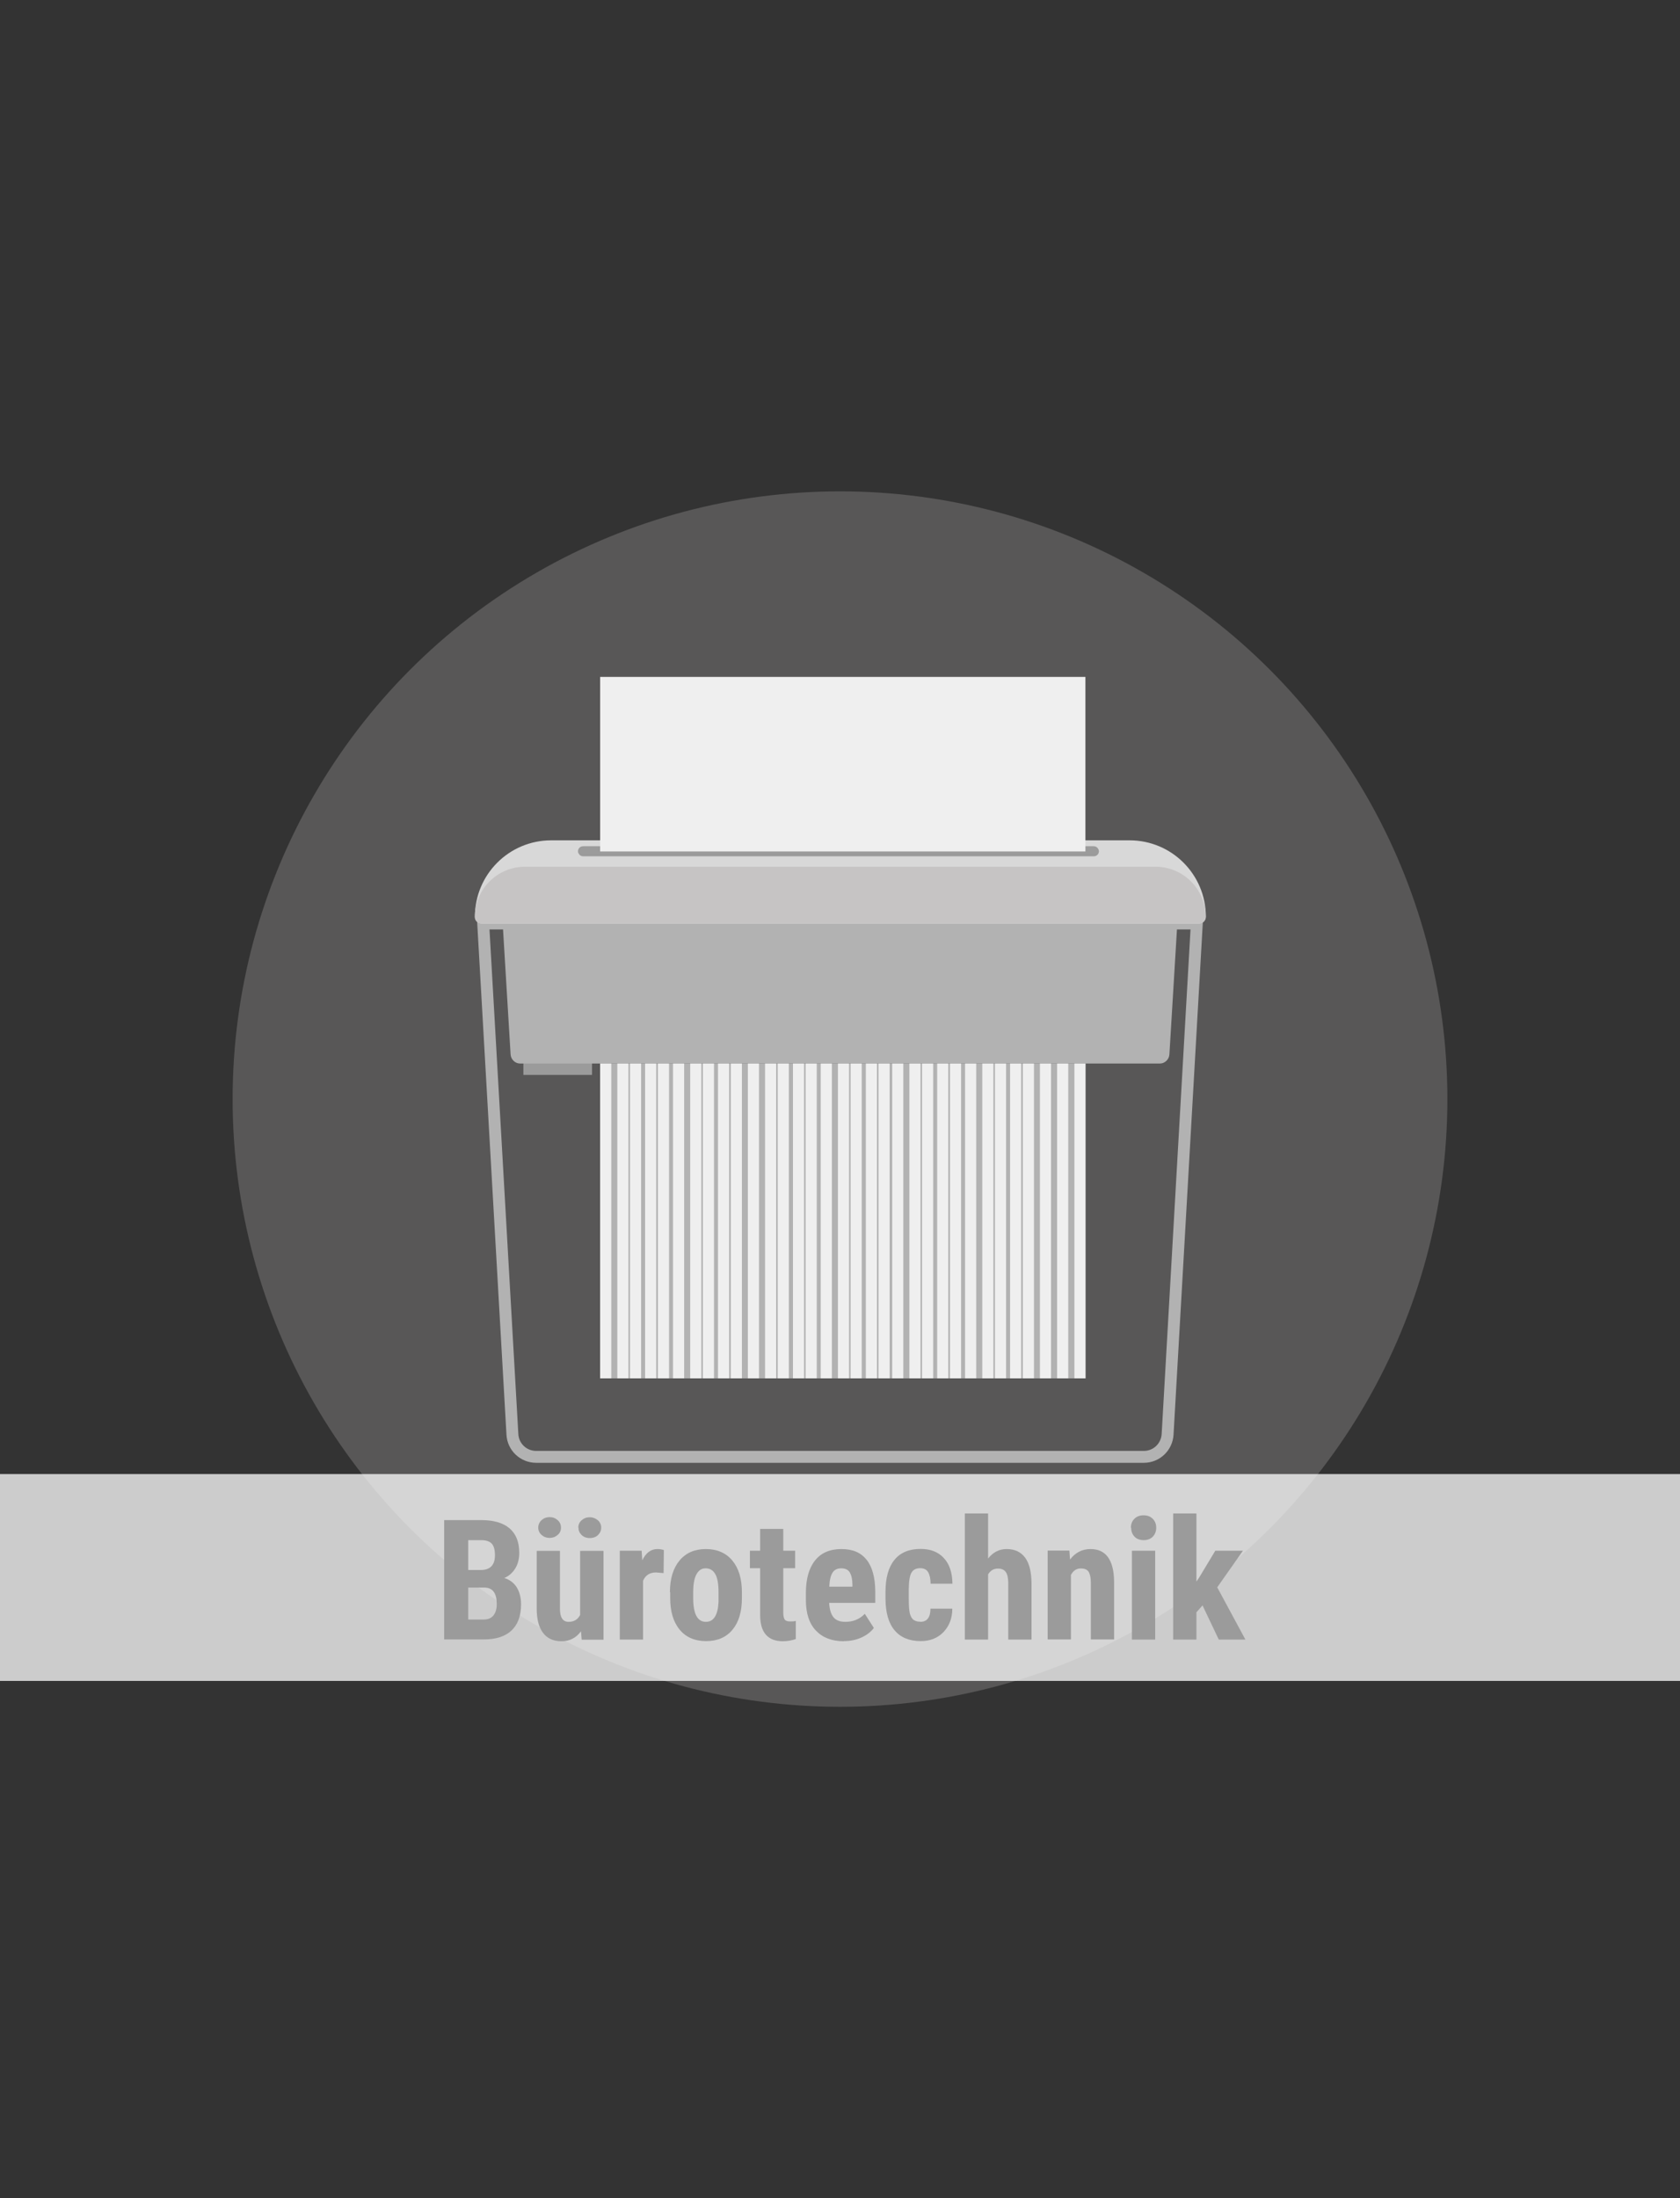<?xml version="1.0" encoding="UTF-8"?>
<!--
  - $Id$
  -
  - This document contains trade secret data which is the property of
  - markt.de GmbH & Co KG. Information contained herein may not be used,
  - copied or disclosed in whole or part except as permitted by written
  - agreement from markt.de GmbH & Co KG.
  -
  - Copyright (C) 2025 markt.de GmbH & Co KG / Munich / Germany
  -->

<svg id="Ebene_2" xmlns="http://www.w3.org/2000/svg" version="1.1" viewBox="0 0 130 170">
  <rect x="0" y="0" width="130" height="170" fill="#333333" stroke="none"/>
  <!-- Generator: Adobe Illustrator 29.3.1, SVG Export Plug-In . SVG Version: 2.1.0 Build 151)  -->
  <defs>
    <style>
      .st0 {
        fill: #c6c4c4;
      }

      .st1 {
        fill: #aeacaa;
        opacity: .3;
      }

      .st2, .st3 {
        fill: #9b9b9b;
      }

      .st4 {
        fill: #b2b2b2;
      }

      .st5 {
        fill: #d8d8d8;
      }

      .st6 {
        fill: #fff;
        opacity: .75;
      }

      .st3 {
        stroke: #9b9b9b;
        stroke-width: .33px;
      }

      .st3, .st7 {
        stroke-miterlimit: 10;
      }

      .st8 {
        fill: #efefef;
      }

      .st7 {
        fill: none;
        stroke: #b2b2b2;
        stroke-width: .92px;
      }
    </style>
  </defs>
  <circle class="st1" cx="65" cy="85" r="47"/>
  <g>
    <rect class="st2" x="40.5" y="81.91" width="5.31" height="1.22"/>
    <path class="st4" d="M89.76,82.25h-49.52c-.38,0-.71-.32-.73-.71l-.61-10.09c-.02-.41.27-.75.66-.75h50.88c.39,0,.68.34.66.75l-.61,10.09c-.02.39-.35.71-.73.71Z"/>
    <path class="st7" d="M88.52,112.67h-47.03c-.98,0-1.79-.76-1.84-1.74l-2.26-39.51h55.22l-2.26,39.51c-.06.98-.86,1.74-1.84,1.74Z"/>
    <path class="st5" d="M42.65,64.99h44.76c3.26,0,5.9,2.64,5.9,5.9h0c0,.3-.24.54-.54.54h-55.48c-.3,0-.54-.24-.54-.54h0c0-3.26,2.64-5.9,5.9-5.9Z"/>
    <path class="st0" d="M40.64,67.03h48.77c2.15,0,3.89,1.74,3.89,3.89h0c0,.27-.22.5-.5.5h-55.56c-.27,0-.5-.22-.5-.5h0c0-2.15,1.74-3.89,3.89-3.89Z"/>
    <rect class="st3" x="44.89" y="65.61" width="39.98" height=".45" rx=".23" ry=".23"/>
    <rect class="st8" x="46.44" y="52.35" width="37.55" height="13.5"/>
    <rect class="st0" x="55.99" y="68.47" width="31.63" height="1.44" rx=".72" ry=".72"/>
    <g>
      <rect class="st4" x="46.44" y="82.25" width="37.55" height="24.35"/>
      <rect class="st8" x="46.44" y="82.25" width=".86" height="24.35"/>
      <rect class="st8" x="47.77" y="82.25" width=".86" height="24.35"/>
      <rect class="st8" x="48.75" y="82.25" width=".86" height="24.35"/>
      <rect class="st8" x="49.92" y="82.25" width=".86" height="24.35"/>
      <rect class="st8" x="50.91" y="82.25" width=".86" height="24.35"/>
      <rect class="st8" x="52.08" y="82.25" width=".86" height="24.35"/>
      <rect class="st8" x="53.41" y="82.25" width=".86" height="24.35"/>
      <rect class="st8" x="54.39" y="82.25" width=".86" height="24.35"/>
      <rect class="st8" x="55.56" y="82.25" width=".86" height="24.35"/>
      <rect class="st8" x="56.55" y="82.25" width=".86" height="24.35"/>
      <rect class="st8" x="57.87" y="82.25" width=".86" height="24.35"/>
      <rect class="st8" x="59.2" y="82.25" width=".86" height="24.35"/>
      <rect class="st8" x="60.18" y="82.25" width=".86" height="24.35"/>
      <rect class="st8" x="61.36" y="82.25" width=".86" height="24.35"/>
      <rect class="st8" x="62.34" y="82.25" width=".86" height="24.35"/>
      <rect class="st8" x="63.51" y="82.25" width=".86" height="24.35"/>
      <rect class="st8" x="64.84" y="82.25" width=".86" height="24.35"/>
      <rect class="st8" x="65.82" y="82.25" width=".86" height="24.35"/>
      <rect class="st8" x="67" y="82.25" width=".86" height="24.35"/>
      <rect class="st8" x="67.98" y="82.25" width=".86" height="24.35"/>
      <rect class="st8" x="69.04" y="82.25" width=".86" height="24.35"/>
      <rect class="st8" x="70.37" y="82.25" width=".86" height="24.35"/>
      <rect class="st8" x="71.35" y="82.25" width=".86" height="24.35"/>
      <rect class="st8" x="72.52" y="82.25" width=".86" height="24.35"/>
      <rect class="st8" x="73.51" y="82.25" width=".86" height="24.35"/>
      <rect class="st8" x="74.68" y="82.25" width=".86" height="24.35"/>
      <rect class="st8" x="76.01" y="82.25" width=".86" height="24.35"/>
      <rect class="st8" x="76.99" y="82.25" width=".86" height="24.35"/>
      <rect class="st8" x="78.16" y="82.25" width=".86" height="24.35"/>
      <rect class="st8" x="79.15" y="82.25" width=".86" height="24.35"/>
      <rect class="st8" x="80.47" y="82.25" width=".86" height="24.35"/>
      <rect class="st8" x="81.8" y="82.25" width=".86" height="24.35"/>
      <rect class="st8" x="83.14" y="82.25" width=".86" height="24.35"/>
    </g>
  </g>
  <rect class="st6" y="114" width="130" height="16"/>
  <g>
    <path class="st2" d="M34.37,126.8v-9.24h2.86c.96,0,1.7.21,2.2.64.5.43.75,1.06.75,1.89,0,.47-.1.87-.31,1.21-.21.34-.49.59-.85.74.41.12.73.36.96.71.22.36.34.8.34,1.32,0,.9-.25,1.57-.74,2.03-.49.46-1.21.69-2.14.69h-3.06ZM36.23,121.42h.97c.73,0,1.1-.38,1.1-1.14,0-.42-.08-.72-.25-.9-.17-.18-.44-.27-.83-.27h-.99v2.31ZM36.23,122.78v2.47h1.19c.33,0,.59-.1.76-.31.17-.21.26-.5.26-.88,0-.83-.3-1.25-.9-1.28h-1.31Z"/>
    <path class="st2" d="M44.95,126.17c-.37.5-.87.76-1.5.76s-1.11-.22-1.43-.65c-.33-.43-.49-1.07-.49-1.89v-4.45h1.8v4.49c0,.67.23,1,.67,1,.41,0,.71-.18.89-.53v-4.96h1.81v6.87h-1.69l-.05-.63ZM41.65,118.14c0-.23.09-.42.26-.58.17-.15.38-.23.62-.23s.45.08.62.23c.17.15.26.35.26.58s-.08.42-.26.57c-.17.15-.38.23-.62.23s-.45-.08-.62-.23c-.17-.15-.26-.34-.26-.57ZM44.75,118.14c0-.23.09-.42.26-.57.17-.15.38-.23.62-.23s.45.08.63.23c.17.15.26.34.26.57s-.08.41-.24.57c-.16.16-.38.24-.64.24s-.47-.08-.64-.24c-.16-.16-.24-.35-.24-.57Z"/>
    <path class="st2" d="M51.36,121.66l-.6-.05c-.49,0-.82.22-1,.65v4.54h-1.8v-6.87h1.69l.05.74c.28-.58.67-.87,1.17-.87.2,0,.37.03.5.08l-.02,1.78Z"/>
    <path class="st2" d="M51.84,123.14c0-1.04.25-1.86.74-2.45.49-.59,1.17-.89,2.04-.89s1.56.3,2.05.89c.49.59.74,1.41.74,2.46v.44c0,1.05-.24,1.86-.73,2.45-.49.59-1.17.88-2.04.88s-1.57-.3-2.05-.89c-.49-.59-.73-1.41-.73-2.46v-.44ZM53.64,123.59c0,1.23.33,1.84.98,1.84.6,0,.93-.51.98-1.54v-.76c0-.63-.08-1.09-.25-1.39-.17-.3-.42-.45-.74-.45s-.54.15-.71.45c-.17.3-.26.77-.26,1.39v.45Z"/>
    <path class="st2" d="M60.61,118.24v1.69h.92v1.35h-.92v3.41c0,.27.04.46.11.56.07.1.22.15.43.15.17,0,.32-.01.43-.04v1.4c-.32.11-.65.17-1,.17-1.16,0-1.75-.67-1.76-2v-3.65h-.79v-1.35h.79v-1.69h1.8Z"/>
    <path class="st2" d="M65.29,126.93c-.92,0-1.64-.28-2.16-.83-.52-.55-.77-1.34-.77-2.36v-.55c0-1.08.24-1.92.71-2.51.47-.59,1.15-.88,2.04-.88s1.51.28,1.95.83c.44.55.66,1.37.67,2.45v.88h-3.57c.03.51.14.88.34,1.12.2.24.51.35.92.35.6,0,1.1-.21,1.5-.62l.7,1.09c-.22.3-.54.55-.96.74-.42.19-.87.28-1.37.28ZM64.16,122.71h1.8v-.17c0-.41-.08-.72-.2-.93-.13-.21-.35-.32-.66-.32s-.54.11-.68.34c-.14.22-.23.58-.25,1.08Z"/>
    <path class="st2" d="M71.21,125.43c.52,0,.79-.34.79-1.02h1.69c0,.75-.24,1.35-.69,1.82-.45.46-1.04.69-1.75.69-.88,0-1.56-.28-2.02-.83-.47-.55-.7-1.36-.71-2.43v-.55c0-1.08.23-1.9.69-2.47.46-.57,1.14-.85,2.03-.85.76,0,1.35.23,1.79.7.44.47.66,1.13.67,1.99h-1.69c0-.39-.07-.68-.19-.89-.12-.21-.33-.31-.61-.31-.31,0-.54.11-.67.33-.14.22-.21.65-.22,1.29v.7c0,.56.03.95.08,1.17.06.22.15.39.27.49.13.1.31.16.54.16Z"/>
    <path class="st2" d="M76.46,120.53c.39-.49.87-.73,1.43-.73.63,0,1.1.22,1.43.66.33.44.49,1.1.5,1.97v4.37h-1.8v-4.35c0-.4-.06-.69-.19-.87-.12-.18-.33-.27-.61-.27-.33,0-.58.15-.76.45v5.04h-1.8v-9.75h1.8v3.48Z"/>
    <path class="st2" d="M82.75,119.93l.05.68c.41-.54.94-.81,1.59-.81,1.18,0,1.79.83,1.82,2.48v4.51h-1.8v-4.38c0-.39-.06-.67-.17-.85-.12-.18-.32-.26-.61-.26-.33,0-.58.17-.76.5v4.99h-1.8v-6.87h1.69Z"/>
    <path class="st2" d="M87.51,118.15c0-.28.09-.51.27-.69s.41-.27.71-.27.53.09.71.27.27.41.27.69-.09.5-.26.69c-.18.18-.41.27-.71.27s-.54-.09-.71-.27c-.17-.18-.26-.41-.26-.69ZM89.39,126.8h-1.8v-6.87h1.8v6.87Z"/>
    <path class="st2" d="M93.06,124.15l-.48.54v2.11h-1.8v-9.75h1.8v5.27l.22-.33,1.24-2.06h2.14l-1.99,2.83,2.18,4.04h-2.06l-1.26-2.65Z"/>
  </g>
</svg>